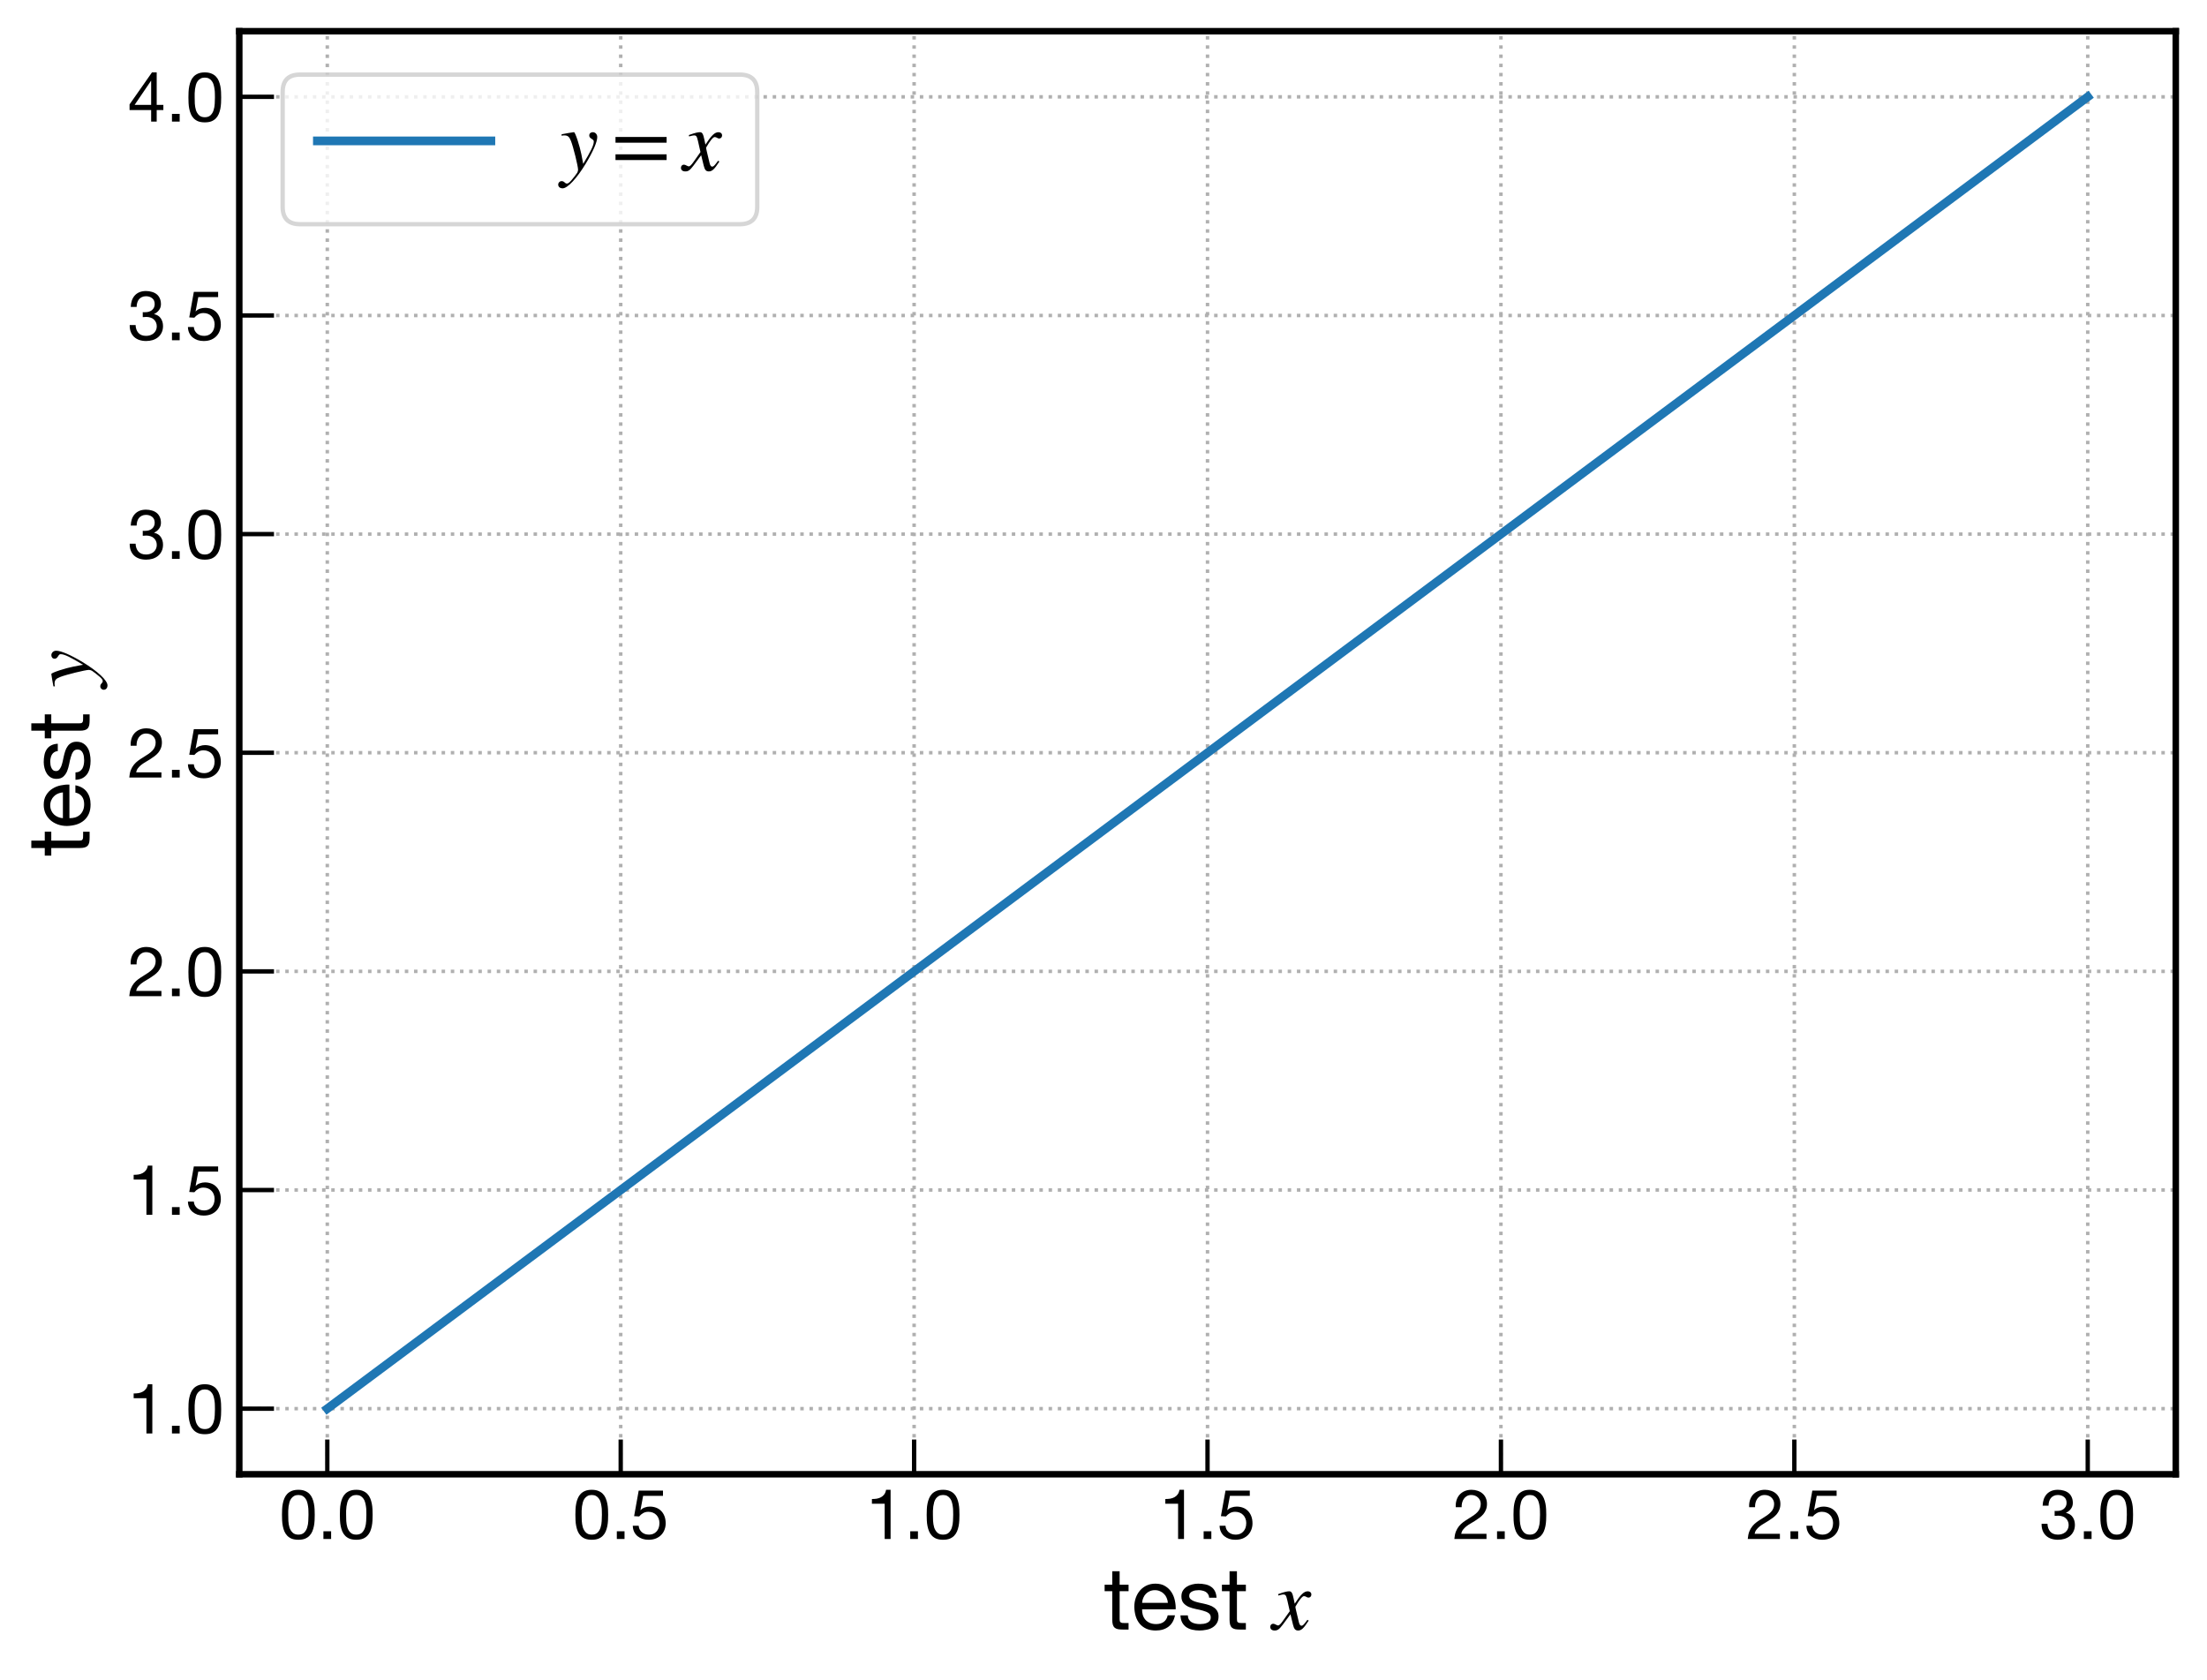 <?xml version="1.0" encoding="UTF-8" standalone="no"?>
<svg
   width="508.759pt"
   height="387.339pt"
   viewBox="0 0 508.759 387.339"
   version="1.1"
   id="svg25"
   sodipodi:docname="plt_setting.svg"
   inkscape:version="1.4 (e7c3feb1, 2024-10-09)"
   xmlns:inkscape="http://www.inkscape.org/namespaces/inkscape"
   xmlns:sodipodi="http://sodipodi.sourceforge.net/DTD/sodipodi-0.dtd"
   xmlns="http://www.w3.org/2000/svg"
   xmlns:svg="http://www.w3.org/2000/svg"
   xmlns:rdf="http://www.w3.org/1999/02/22-rdf-syntax-ns#"
   xmlns:cc="http://creativecommons.org/ns#"
   xmlns:dc="http://purl.org/dc/elements/1.1/">
  <sodipodi:namedview
     id="namedview25"
     pagecolor="#ffffff"
     bordercolor="#000000"
     borderopacity="0.25"
     inkscape:showpageshadow="2"
     inkscape:pageopacity="0.0"
     inkscape:pagecheckerboard="0"
     inkscape:deskcolor="#d1d1d1"
     inkscape:document-units="pt"
     inkscape:zoom="1.5331413"
     inkscape:cx="339.17291"
     inkscape:cy="257.96709"
     inkscape:current-layer="svg25" />
  <defs
     id="defs1">
    <style
       type="text/css"
       id="style1">*{stroke-linejoin: round; stroke-linecap: butt}</style>
  </defs>
  <g
     id="figure_1">
    <g
       id="patch_1">
      <path
         d="M 0 387.339  L 508.759 387.339  L 508.759 0  L 0 0  z "
         style="fill: #ffffff"
         id="path1" />
    </g>
    <g
       id="axes_1">
      <g
         id="patch_2">
        <path
           d="M 55.159 339.84  L 501.559 339.84  L 501.559 7.2  L 55.159 7.2  z "
           style="fill: #ffffff"
           id="path2" />
      </g>
      <g
         id="matplotlib.axis_1">
        <g
           id="xtick_1">
          <g
             id="line2d_1">
            <path
               d="M 75.45 339.84  L 75.45 7.2  "
               clip-path="url(#pce0b882e28)"
               style="fill: none; stroke-dasharray: 0.8,1.32; stroke-dashoffset: 0; stroke: #b0b0b0; stroke-width: 0.8"
               id="path3" />
          </g>
          <g
             id="line2d_2">
            <defs
               id="defs3">
              <path
                 id="m1c55f478b8"
                 d="M 0 0  L 0 -8  "
                 style="stroke: #000000" />
            </defs>
            <g
               id="g3">
              <path
                 id="use3"
                 d="m 75.45,339.84 v -8"
                 style="stroke:#000000" />
            </g>
          </g>
          <g
             id="text_1">
            <path
               d="m 66.442,349.181 q 0,-0.416 0,-0.912 0.016,-0.512 0.08,-1.008 0.08,-0.512 0.208,-0.992 0.144,-0.48 0.4,-0.832 0.272,-0.368 0.672,-0.592 0.4,-0.224 0.976,-0.224 0.576,0 0.976,0.224 0.4,0.224 0.656,0.592 0.272,0.352 0.4,0.832 0.144,0.48 0.208,0.992 0.08,0.496 0.08,1.008 0.016,0.496 0.016,0.912 0,0.64 -0.048,1.44 -0.032,0.784 -0.256,1.488 -0.208,0.688 -0.688,1.168 -0.48,0.48 -1.344,0.48 -0.864,0 -1.344,-0.48 -0.48,-0.48 -0.704,-1.168 -0.208,-0.704 -0.256,-1.488 -0.032,-0.8 -0.032,-1.44 z m -1.44,0.016 q 0,0.624 0.032,1.296 0.032,0.672 0.16,1.312 0.128,0.64 0.368,1.216 0.24,0.56 0.656,0.992 0.416,0.432 1.04,0.688 0.64,0.24 1.52,0.24 0.896,0 1.52,-0.24 0.624,-0.256 1.04,-0.688 0.416,-0.432 0.656,-0.992 0.24,-0.576 0.368,-1.216 0.128,-0.64 0.16,-1.312 0.032,-0.672 0.032,-1.296 0,-0.624 -0.032,-1.296 -0.032,-0.672 -0.16,-1.312 -0.128,-0.64 -0.368,-1.216 -0.24,-0.576 -0.656,-1.008 -0.416,-0.432 -1.056,-0.688 -0.624,-0.256 -1.504,-0.256 -0.88,0 -1.52,0.256 -0.624,0.256 -1.04,0.688 -0.416,0.432 -0.656,1.008 -0.24,0.576 -0.368,1.216 -0.128,0.64 -0.16,1.312 -0.032,0.672 -0.032,1.296 z m 9.552,3.792 v 1.776 h 1.776 v -1.776 z m 5.232,-3.808 q 0,-0.416 0,-0.912 0.016,-0.512 0.08,-1.008 0.08,-0.512 0.208,-0.992 0.144,-0.48 0.4,-0.832 0.272,-0.368 0.672,-0.592 0.4,-0.224 0.976,-0.224 0.576,0 0.976,0.224 0.4,0.224 0.656,0.592 0.272,0.352 0.4,0.832 0.144,0.48 0.208,0.992 0.08,0.496 0.08,1.008 0.016,0.496 0.016,0.912 0,0.64 -0.048,1.44 -0.032,0.784 -0.256,1.488 -0.208,0.688 -0.688,1.168 -0.48,0.48 -1.344,0.48 -0.864,0 -1.344,-0.48 -0.48,-0.48 -0.704,-1.168 -0.208,-0.704 -0.256,-1.488 -0.032,-0.8 -0.032,-1.44 z m -1.44,0.016 q 0,0.624 0.032,1.296 0.032,0.672 0.16,1.312 0.128,0.64 0.368,1.216 0.24,0.56 0.656,0.992 0.416,0.432 1.04,0.688 0.64,0.24 1.52,0.24 0.896,0 1.52,-0.24 0.624,-0.256 1.04,-0.688 0.416,-0.432 0.656,-0.992 0.24,-0.576 0.368,-1.216 0.128,-0.64 0.16,-1.312 0.032,-0.672 0.032,-1.296 0,-0.624 -0.032,-1.296 -0.032,-0.672 -0.16,-1.312 -0.128,-0.64 -0.368,-1.216 -0.24,-0.576 -0.656,-1.008 -0.416,-0.432 -1.056,-0.688 -0.624,-0.256 -1.504,-0.256 -0.88,0 -1.52,0.256 -0.624,0.256 -1.04,0.688 -0.416,0.432 -0.656,1.008 -0.24,0.576 -0.368,1.216 -0.128,0.64 -0.16,1.312 -0.032,0.672 -0.032,1.296 z"
               id="text3"
               style="font-size:16px;font-family:'Helvetica Neue', Arial, 'Liberation Sans', 'DejaVu Sans', sans-serif;text-anchor:middle"
               transform="rotate(-0 75.45 354.765)"
               aria-label="0.0" />
          </g>
        </g>
        <g
           id="xtick_2">
          <g
             id="line2d_3">
            <path
               d="M 143.087 339.84  L 143.087 7.2  "
               clip-path="url(#pce0b882e28)"
               style="fill: none; stroke-dasharray: 0.8,1.32; stroke-dashoffset: 0; stroke: #b0b0b0; stroke-width: 0.8"
               id="path4" />
          </g>
          <g
             id="line2d_4">
            <g
               id="g4">
              <path
                 id="use4"
                 d="m 143.087,339.84 v -8"
                 style="stroke:#000000" />
            </g>
          </g>
          <g
             id="text_2">
            <path
               d="m 134.079,349.181 q 0,-0.416 0,-0.912 0.016,-0.512 0.08,-1.008 0.08,-0.512 0.208,-0.992 0.144,-0.48 0.4,-0.832 0.272,-0.368 0.672,-0.592 0.4,-0.224 0.976,-0.224 0.576,0 0.976,0.224 0.4,0.224 0.656,0.592 0.272,0.352 0.4,0.832 0.144,0.48 0.208,0.992 0.08,0.496 0.08,1.008 0.016,0.496 0.016,0.912 0,0.64 -0.048,1.44 -0.032,0.784 -0.256,1.488 -0.208,0.688 -0.688,1.168 -0.48,0.48 -1.344,0.48 -0.864,0 -1.344,-0.48 -0.48,-0.48 -0.704,-1.168 -0.208,-0.704 -0.256,-1.488 -0.032,-0.8 -0.032,-1.44 z m -1.44,0.016 q 0,0.624 0.032,1.296 0.032,0.672 0.16,1.312 0.128,0.64 0.368,1.216 0.24,0.56 0.656,0.992 0.416,0.432 1.04,0.688 0.64,0.24 1.52,0.24 0.896,0 1.52,-0.24 0.624,-0.256 1.04,-0.688 0.416,-0.432 0.656,-0.992 0.24,-0.576 0.368,-1.216 0.128,-0.64 0.16,-1.312 0.032,-0.672 0.032,-1.296 0,-0.624 -0.032,-1.296 -0.032,-0.672 -0.16,-1.312 -0.128,-0.64 -0.368,-1.216 -0.24,-0.576 -0.656,-1.008 -0.416,-0.432 -1.056,-0.688 -0.624,-0.256 -1.504,-0.256 -0.88,0 -1.52,0.256 -0.624,0.256 -1.04,0.688 -0.416,0.432 -0.656,1.008 -0.24,0.576 -0.368,1.216 -0.128,0.64 -0.16,1.312 -0.032,0.672 -0.032,1.296 z m 9.552,3.792 v 1.776 h 1.776 v -1.776 z m 10.64,-8.176 v -1.2 h -5.6 l -1.056,5.888 1.168,0.064 q 0.4,-0.48 0.912,-0.768 0.528,-0.304 1.2,-0.304 0.576,0 1.04,0.192 0.48,0.192 0.816,0.544 0.336,0.336 0.512,0.816 0.192,0.464 0.192,1.024 0,0.672 -0.192,1.184 -0.192,0.496 -0.528,0.832 -0.32,0.336 -0.768,0.512 -0.432,0.16 -0.912,0.16 -0.512,0 -0.944,-0.144 -0.416,-0.16 -0.736,-0.432 -0.304,-0.288 -0.496,-0.656 -0.176,-0.384 -0.208,-0.816 h -1.36 q 0.016,0.768 0.304,1.376 0.288,0.608 0.784,1.024 0.496,0.4 1.136,0.624 0.656,0.208 1.392,0.208 0.992,0 1.728,-0.304 0.752,-0.32 1.248,-0.848 0.496,-0.528 0.736,-1.2 0.256,-0.688 0.256,-1.408 0,-0.976 -0.288,-1.696 -0.288,-0.736 -0.784,-1.216 -0.496,-0.496 -1.168,-0.736 -0.672,-0.24 -1.424,-0.24 -0.576,0 -1.168,0.208 -0.576,0.192 -0.944,0.608 l -0.032,-0.032 0.608,-3.264 z"
               id="text4"
               style="font-size:16px;font-family:'Helvetica Neue', Arial, 'Liberation Sans', 'DejaVu Sans', sans-serif;text-anchor:middle"
               transform="rotate(-0 143.087 354.765)"
               aria-label="0.5" />
          </g>
        </g>
        <g
           id="xtick_3">
          <g
             id="line2d_5">
            <path
               d="M 210.723 339.84  L 210.723 7.2  "
               clip-path="url(#pce0b882e28)"
               style="fill: none; stroke-dasharray: 0.8,1.32; stroke-dashoffset: 0; stroke: #b0b0b0; stroke-width: 0.8"
               id="path5" />
          </g>
          <g
             id="line2d_6">
            <g
               id="g5">
              <path
                 id="use5"
                 d="m 210.723,339.84 v -8"
                 style="stroke:#000000" />
            </g>
          </g>
          <g
             id="text_3">
            <path
               d="m 205.299,354.765 v -11.344 h -1.04 q -0.112,0.64 -0.416,1.056 -0.304,0.416 -0.752,0.656 -0.432,0.24 -0.976,0.336 -0.544,0.08 -1.12,0.08 v 1.088 h 2.944 v 8.128 z m 4.528,-1.776 v 1.776 h 1.776 v -1.776 z m 5.232,-3.808 q 0,-0.416 0,-0.912 0.016,-0.512 0.08,-1.008 0.08,-0.512 0.208,-0.992 0.144,-0.48 0.4,-0.832 0.272,-0.368 0.672,-0.592 0.4,-0.224 0.976,-0.224 0.576,0 0.976,0.224 0.4,0.224 0.656,0.592 0.272,0.352 0.4,0.832 0.144,0.48 0.208,0.992 0.08,0.496 0.08,1.008 0.016,0.496 0.016,0.912 0,0.64 -0.048,1.44 -0.032,0.784 -0.256,1.488 -0.208,0.688 -0.688,1.168 -0.48,0.48 -1.344,0.48 -0.864,0 -1.344,-0.48 -0.48,-0.48 -0.704,-1.168 -0.208,-0.704 -0.256,-1.488 -0.032,-0.8 -0.032,-1.44 z m -1.44,0.016 q 0,0.624 0.032,1.296 0.032,0.672 0.16,1.312 0.128,0.64 0.368,1.216 0.24,0.56 0.656,0.992 0.416,0.432 1.04,0.688 0.64,0.24 1.52,0.24 0.896,0 1.52,-0.24 0.624,-0.256 1.04,-0.688 0.416,-0.432 0.656,-0.992 0.24,-0.576 0.368,-1.216 0.128,-0.64 0.16,-1.312 0.032,-0.672 0.032,-1.296 0,-0.624 -0.032,-1.296 -0.032,-0.672 -0.16,-1.312 -0.128,-0.64 -0.368,-1.216 -0.24,-0.576 -0.656,-1.008 -0.416,-0.432 -1.056,-0.688 -0.624,-0.256 -1.504,-0.256 -0.88,0 -1.52,0.256 -0.624,0.256 -1.04,0.688 -0.416,0.432 -0.656,1.008 -0.24,0.576 -0.368,1.216 -0.128,0.64 -0.16,1.312 -0.032,0.672 -0.032,1.296 z"
               id="text5"
               style="font-size:16px;font-family:'Helvetica Neue', Arial, 'Liberation Sans', 'DejaVu Sans', sans-serif;text-anchor:middle"
               transform="rotate(-0 210.723 354.765)"
               aria-label="1.0" />
          </g>
        </g>
        <g
           id="xtick_4">
          <g
             id="line2d_7">
            <path
               d="M 278.359 339.84  L 278.359 7.2  "
               clip-path="url(#pce0b882e28)"
               style="fill: none; stroke-dasharray: 0.8,1.32; stroke-dashoffset: 0; stroke: #b0b0b0; stroke-width: 0.8"
               id="path6" />
          </g>
          <g
             id="line2d_8">
            <g
               id="g6">
              <path
                 id="use6"
                 d="m 278.359,339.84 v -8"
                 style="stroke:#000000" />
            </g>
          </g>
          <g
             id="text_4">
            <path
               d="m 272.935,354.765 v -11.344 h -1.04 q -0.112,0.64 -0.416,1.056 -0.304,0.416 -0.752,0.656 -0.432,0.24 -0.976,0.336 -0.544,0.08 -1.12,0.08 v 1.088 h 2.944 v 8.128 z m 4.528,-1.776 v 1.776 h 1.776 v -1.776 z m 10.64,-8.176 v -1.2 h -5.6 l -1.056,5.888 1.168,0.064 q 0.4,-0.48 0.912,-0.768 0.528,-0.304 1.2,-0.304 0.576,0 1.04,0.192 0.48,0.192 0.816,0.544 0.336,0.336 0.512,0.816 0.192,0.464 0.192,1.024 0,0.672 -0.192,1.184 -0.192,0.496 -0.528,0.832 -0.32,0.336 -0.768,0.512 -0.432,0.16 -0.912,0.16 -0.512,0 -0.944,-0.144 -0.416,-0.16 -0.736,-0.432 -0.304,-0.288 -0.496,-0.656 -0.176,-0.384 -0.208,-0.816 h -1.36 q 0.016,0.768 0.304,1.376 0.288,0.608 0.784,1.024 0.496,0.4 1.136,0.624 0.656,0.208 1.392,0.208 0.992,0 1.728,-0.304 0.752,-0.32 1.248,-0.848 0.496,-0.528 0.736,-1.2 0.256,-0.688 0.256,-1.408 0,-0.976 -0.288,-1.696 -0.288,-0.736 -0.784,-1.216 -0.496,-0.496 -1.168,-0.736 -0.672,-0.24 -1.424,-0.24 -0.576,0 -1.168,0.208 -0.576,0.192 -0.944,0.608 l -0.032,-0.032 0.608,-3.264 z"
               id="text6"
               style="font-size:16px;font-family:'Helvetica Neue', Arial, 'Liberation Sans', 'DejaVu Sans', sans-serif;text-anchor:middle"
               transform="rotate(-0 278.359 354.765)"
               aria-label="1.5" />
          </g>
        </g>
        <g
           id="xtick_5">
          <g
             id="line2d_9">
            <path
               d="M 345.996 339.84  L 345.996 7.2  "
               clip-path="url(#pce0b882e28)"
               style="fill: none; stroke-dasharray: 0.8,1.32; stroke-dashoffset: 0; stroke: #b0b0b0; stroke-width: 0.8"
               id="path7" />
          </g>
          <g
             id="line2d_10">
            <g
               id="g7">
              <path
                 id="use7"
                 d="m 345.996,339.84 v -8"
                 style="stroke:#000000" />
            </g>
          </g>
          <g
             id="text_5">
            <path
               d="m 335.58,347.437 h 1.36 q -0.016,-0.512 0.096,-1.008 0.128,-0.512 0.4,-0.912 0.272,-0.4 0.688,-0.64 0.432,-0.256 1.024,-0.256 0.448,0 0.848,0.144 0.4,0.144 0.688,0.416 0.304,0.272 0.48,0.656 0.176,0.368 0.176,0.832 0,0.592 -0.192,1.04 -0.176,0.448 -0.544,0.832 -0.352,0.384 -0.896,0.768 -0.544,0.368 -1.264,0.816 -0.592,0.352 -1.136,0.752 -0.544,0.4 -0.976,0.928 -0.432,0.528 -0.72,1.248 -0.272,0.704 -0.352,1.712 h 7.408 v -1.2 h -5.824 q 0.096,-0.528 0.4,-0.928 0.32,-0.416 0.752,-0.768 0.448,-0.352 0.976,-0.656 0.528,-0.32 1.056,-0.64 0.528,-0.336 1.024,-0.704 0.496,-0.368 0.88,-0.816 0.384,-0.464 0.608,-1.04 0.24,-0.576 0.24,-1.328 0,-0.8 -0.288,-1.408 -0.272,-0.608 -0.752,-1.008 -0.48,-0.416 -1.136,-0.624 -0.64,-0.224 -1.376,-0.224 -0.896,0 -1.6,0.304 -0.704,0.304 -1.184,0.848 -0.464,0.528 -0.688,1.264 -0.224,0.736 -0.176,1.6 z m 9.52,5.552 v 1.776 h 1.776 v -1.776 z m 5.232,-3.808 q 0,-0.416 0,-0.912 0.016,-0.512 0.08,-1.008 0.08,-0.512 0.208,-0.992 0.144,-0.48 0.4,-0.832 0.272,-0.368 0.672,-0.592 0.4,-0.224 0.976,-0.224 0.576,0 0.976,0.224 0.4,0.224 0.656,0.592 0.272,0.352 0.4,0.832 0.144,0.48 0.208,0.992 0.08,0.496 0.08,1.008 0.016,0.496 0.016,0.912 0,0.64 -0.048,1.44 -0.032,0.784 -0.256,1.488 -0.208,0.688 -0.688,1.168 -0.48,0.48 -1.344,0.48 -0.864,0 -1.344,-0.48 -0.48,-0.48 -0.704,-1.168 -0.208,-0.704 -0.256,-1.488 -0.032,-0.8 -0.032,-1.44 z m -1.44,0.016 q 0,0.624 0.032,1.296 0.032,0.672 0.16,1.312 0.128,0.64 0.368,1.216 0.24,0.56 0.656,0.992 0.416,0.432 1.04,0.688 0.64,0.24 1.52,0.24 0.896,0 1.52,-0.24 0.624,-0.256 1.04,-0.688 0.416,-0.432 0.656,-0.992 0.24,-0.576 0.368,-1.216 0.128,-0.64 0.16,-1.312 0.032,-0.672 0.032,-1.296 0,-0.624 -0.032,-1.296 -0.032,-0.672 -0.16,-1.312 -0.128,-0.64 -0.368,-1.216 -0.24,-0.576 -0.656,-1.008 -0.416,-0.432 -1.056,-0.688 -0.624,-0.256 -1.504,-0.256 -0.88,0 -1.52,0.256 -0.624,0.256 -1.04,0.688 -0.416,0.432 -0.656,1.008 -0.24,0.576 -0.368,1.216 -0.128,0.64 -0.16,1.312 -0.032,0.672 -0.032,1.296 z"
               id="text7"
               style="font-size:16px;font-family:'Helvetica Neue', Arial, 'Liberation Sans', 'DejaVu Sans', sans-serif;text-anchor:middle"
               transform="rotate(-0 345.996 354.765)"
               aria-label="2.0" />
          </g>
        </g>
        <g
           id="xtick_6">
          <g
             id="line2d_11">
            <path
               d="M 413.632 339.84  L 413.632 7.2  "
               clip-path="url(#pce0b882e28)"
               style="fill: none; stroke-dasharray: 0.8,1.32; stroke-dashoffset: 0; stroke: #b0b0b0; stroke-width: 0.8"
               id="path8" />
          </g>
          <g
             id="line2d_12">
            <g
               id="g8">
              <path
                 id="use8"
                 d="m 413.632,339.84 v -8"
                 style="stroke:#000000" />
            </g>
          </g>
          <g
             id="text_6">
            <path
               d="m 403.216,347.437 h 1.36 q -0.016,-0.512 0.096,-1.008 0.128,-0.512 0.4,-0.912 0.272,-0.4 0.688,-0.64 0.432,-0.256 1.024,-0.256 0.448,0 0.848,0.144 0.4,0.144 0.688,0.416 0.304,0.272 0.48,0.656 0.176,0.368 0.176,0.832 0,0.592 -0.192,1.04 -0.176,0.448 -0.544,0.832 -0.352,0.384 -0.896,0.768 -0.544,0.368 -1.264,0.816 -0.592,0.352 -1.136,0.752 -0.544,0.4 -0.976,0.928 -0.432,0.528 -0.72,1.248 -0.272,0.704 -0.352,1.712 h 7.408 v -1.2 h -5.824 q 0.096,-0.528 0.4,-0.928 0.32,-0.416 0.752,-0.768 0.448,-0.352 0.976,-0.656 0.528,-0.32 1.056,-0.64 0.528,-0.336 1.024,-0.704 0.496,-0.368 0.88,-0.816 0.384,-0.464 0.608,-1.04 0.24,-0.576 0.24,-1.328 0,-0.8 -0.288,-1.408 -0.272,-0.608 -0.752,-1.008 -0.48,-0.416 -1.136,-0.624 -0.64,-0.224 -1.376,-0.224 -0.896,0 -1.6,0.304 -0.704,0.304 -1.184,0.848 -0.464,0.528 -0.688,1.264 -0.224,0.736 -0.176,1.6 z m 9.52,5.552 v 1.776 h 1.776 v -1.776 z m 10.64,-8.176 v -1.2 h -5.6 l -1.056,5.888 1.168,0.064 q 0.4,-0.48 0.912,-0.768 0.528,-0.304 1.2,-0.304 0.576,0 1.04,0.192 0.48,0.192 0.816,0.544 0.336,0.336 0.512,0.816 0.192,0.464 0.192,1.024 0,0.672 -0.192,1.184 -0.192,0.496 -0.528,0.832 -0.32,0.336 -0.768,0.512 -0.432,0.16 -0.912,0.16 -0.512,0 -0.944,-0.144 -0.416,-0.16 -0.736,-0.432 -0.304,-0.288 -0.496,-0.656 -0.176,-0.384 -0.208,-0.816 h -1.36 q 0.016,0.768 0.304,1.376 0.288,0.608 0.784,1.024 0.496,0.4 1.136,0.624 0.656,0.208 1.392,0.208 0.992,0 1.728,-0.304 0.752,-0.32 1.248,-0.848 0.496,-0.528 0.736,-1.2 0.256,-0.688 0.256,-1.408 0,-0.976 -0.288,-1.696 -0.288,-0.736 -0.784,-1.216 -0.496,-0.496 -1.168,-0.736 -0.672,-0.24 -1.424,-0.24 -0.576,0 -1.168,0.208 -0.576,0.192 -0.944,0.608 l -0.032,-0.032 0.608,-3.264 z"
               id="text8"
               style="font-size:16px;font-family:'Helvetica Neue', Arial, 'Liberation Sans', 'DejaVu Sans', sans-serif;text-anchor:middle"
               transform="rotate(-0 413.632 354.765)"
               aria-label="2.5" />
          </g>
        </g>
        <g
           id="xtick_7">
          <g
             id="line2d_13">
            <path
               d="M 481.268 339.84  L 481.268 7.2  "
               clip-path="url(#pce0b882e28)"
               style="fill: none; stroke-dasharray: 0.8,1.32; stroke-dashoffset: 0; stroke: #b0b0b0; stroke-width: 0.8"
               id="path9" />
          </g>
          <g
             id="line2d_14">
            <g
               id="g9">
              <path
                 id="use9"
                 d="m 481.268,339.84 v -8"
                 style="stroke:#000000" />
            </g>
          </g>
          <g
             id="text_7">
            <path
               d="m 473.636,348.285 v 1.152 q 0.384,-0.048 0.816,-0.048 0.512,0 0.944,0.144 0.448,0.128 0.768,0.416 0.32,0.272 0.512,0.688 0.192,0.4 0.192,0.928 0,0.512 -0.208,0.928 -0.192,0.4 -0.528,0.688 -0.336,0.272 -0.784,0.432 -0.448,0.144 -0.944,0.144 -1.168,0 -1.776,-0.688 -0.608,-0.704 -0.64,-1.808 h -1.36 q -0.016,0.88 0.24,1.568 0.272,0.688 0.768,1.168 0.496,0.464 1.2,0.704 0.704,0.24 1.568,0.24 0.8,0 1.504,-0.208 0.72,-0.224 1.248,-0.656 0.528,-0.432 0.832,-1.072 0.32,-0.656 0.32,-1.504 0,-1.024 -0.512,-1.776 -0.496,-0.752 -1.536,-0.976 v -0.032 q 0.672,-0.304 1.12,-0.896 0.448,-0.592 0.448,-1.36 0,-0.784 -0.272,-1.36 -0.256,-0.576 -0.72,-0.944 -0.464,-0.368 -1.104,-0.544 -0.624,-0.192 -1.36,-0.192 -0.848,0 -1.504,0.272 -0.64,0.272 -1.072,0.752 -0.432,0.48 -0.672,1.152 -0.224,0.672 -0.256,1.488 h 1.36 q 0,-0.496 0.128,-0.944 0.128,-0.448 0.384,-0.784 0.272,-0.336 0.672,-0.528 0.416,-0.208 0.96,-0.208 0.864,0 1.44,0.464 0.576,0.448 0.576,1.36 0,0.448 -0.176,0.8 -0.176,0.352 -0.48,0.592 -0.288,0.224 -0.688,0.352 -0.384,0.112 -0.816,0.112 h -0.288 q -0.08,0 -0.16,0 -0.064,0 -0.144,-0.016 z m 6.736,4.704 v 1.776 h 1.776 v -1.776 z m 5.232,-3.808 q 0,-0.416 0,-0.912 0.016,-0.512 0.08,-1.008 0.08,-0.512 0.208,-0.992 0.144,-0.48 0.4,-0.832 0.272,-0.368 0.672,-0.592 0.4,-0.224 0.976,-0.224 0.576,0 0.976,0.224 0.4,0.224 0.656,0.592 0.272,0.352 0.4,0.832 0.144,0.48 0.208,0.992 0.08,0.496 0.08,1.008 0.016,0.496 0.016,0.912 0,0.64 -0.048,1.44 -0.032,0.784 -0.256,1.488 -0.208,0.688 -0.688,1.168 -0.48,0.48 -1.344,0.48 -0.864,0 -1.344,-0.48 -0.48,-0.48 -0.704,-1.168 -0.208,-0.704 -0.256,-1.488 -0.032,-0.8 -0.032,-1.44 z m -1.44,0.016 q 0,0.624 0.032,1.296 0.032,0.672 0.16,1.312 0.128,0.64 0.368,1.216 0.24,0.56 0.656,0.992 0.416,0.432 1.04,0.688 0.64,0.24 1.52,0.24 0.896,0 1.52,-0.24 0.624,-0.256 1.04,-0.688 0.416,-0.432 0.656,-0.992 0.24,-0.576 0.368,-1.216 0.128,-0.64 0.16,-1.312 0.032,-0.672 0.032,-1.296 0,-0.624 -0.032,-1.296 -0.032,-0.672 -0.16,-1.312 -0.128,-0.64 -0.368,-1.216 -0.24,-0.576 -0.656,-1.008 -0.416,-0.432 -1.056,-0.688 -0.624,-0.256 -1.504,-0.256 -0.88,0 -1.52,0.256 -0.624,0.256 -1.04,0.688 -0.416,0.432 -0.656,1.008 -0.24,0.576 -0.368,1.216 -0.128,0.64 -0.16,1.312 -0.032,0.672 -0.032,1.296 z"
               id="text9"
               style="font-size:16px;font-family:'Helvetica Neue', Arial, 'Liberation Sans', 'DejaVu Sans', sans-serif;text-anchor:middle"
               transform="rotate(-0 481.268 354.765)"
               aria-label="3.0" />
          </g>
        </g>
        <g
           id="text_8">
          <!-- test $x$ -->
          <g
             transform="translate(254.459 376.199)"
             id="g10">
            <g
               id="text10"
               aria-label="test x">
              <path
                 style="font-size:20px;font-family:'Helvetica Neue'"
                 d="m 3.64,-10.902 v -3.1 h -1.7 v 3.1 H 0.18 v 1.5 h 1.76 v 6.58 q 0,0.72 0.14,1.16 0.14,0.44 0.42,0.68 0.3,0.24 0.76,0.34 0.48,0.08 1.14,0.08 h 1.3 v -1.5 H 4.92 q -0.4,0 -0.66,-0.02 -0.24,-0.04 -0.38,-0.14 -0.14,-0.1 -0.2,-0.28 -0.04,-0.18 -0.04,-0.48 v -6.42 H 5.7 v -1.5 z m 11.12,4.18 H 8.82 q 0.04,-0.6 0.26,-1.12 0.22,-0.54 0.6,-0.94 0.38,-0.4 0.9,-0.62 0.54,-0.24 1.2,-0.24 0.64,0 1.16,0.24 0.54,0.22 0.92,0.62 0.4,0.38 0.62,0.92 0.24,0.54 0.28,1.14 z m 1.64,2.88 h -1.68 q -0.22,1.02 -0.92,1.52 -0.68,0.5 -1.76,0.5 -0.84,0 -1.46,-0.28 -0.62,-0.28 -1.02,-0.74 -0.4,-0.48 -0.58,-1.08 -0.18,-0.62 -0.16,-1.3 h 7.74 q 0.04,-0.94 -0.18,-1.98 -0.2,-1.04 -0.76,-1.92 -0.54,-0.88 -1.46,-1.44 -0.9,-0.58 -2.28,-0.58 -1.06,0 -1.96,0.4 -0.88,0.4 -1.54,1.12 -0.64,0.72 -1,1.7 -0.36,0.98 -0.36,2.16 0.04,1.18 0.34,2.18 0.32,1 0.94,1.72 0.62,0.72 1.52,1.12 0.92,0.4 2.16,0.4 1.76,0 2.92,-0.88 1.16,-0.88 1.5,-2.62 z m 2.96,0.02 h -1.7 q 0.04,0.96 0.4,1.64 0.36,0.66 0.96,1.08 0.6,0.4 1.38,0.58 0.78,0.18 1.64,0.18 0.78,0 1.56,-0.16 0.8,-0.14 1.42,-0.52 0.64,-0.38 1.02,-1 0.4,-0.62 0.4,-1.56 0,-0.74 -0.3,-1.24 -0.28,-0.5 -0.76,-0.82 -0.46,-0.34 -1.08,-0.54 -0.6,-0.2 -1.24,-0.34 -0.6,-0.14 -1.2,-0.26 -0.6,-0.14 -1.08,-0.32 -0.48,-0.2 -0.8,-0.48 -0.3,-0.3 -0.3,-0.74 0,-0.4 0.2,-0.64 0.2,-0.26 0.52,-0.4 0.32,-0.16 0.7,-0.22 0.4,-0.06 0.78,-0.06 0.42,0 0.82,0.1 0.42,0.08 0.76,0.28 0.34,0.2 0.56,0.54 0.22,0.32 0.26,0.82 h 1.7 q -0.06,-0.94 -0.4,-1.56 -0.34,-0.64 -0.92,-1 -0.56,-0.38 -1.3,-0.52 -0.74,-0.16 -1.62,-0.16 -0.68,0 -1.38,0.18 -0.68,0.16 -1.24,0.52 -0.54,0.34 -0.9,0.9 -0.34,0.56 -0.34,1.34 0,1 0.5,1.56 0.5,0.56 1.24,0.88 0.76,0.3 1.64,0.48 0.88,0.16 1.62,0.38 0.76,0.2 1.26,0.54 0.5,0.34 0.5,1 0,0.48 -0.24,0.8 -0.24,0.3 -0.62,0.46 -0.36,0.16 -0.8,0.22 -0.44,0.06 -0.84,0.06 -0.52,0 -1.02,-0.1 -0.48,-0.1 -0.88,-0.32 -0.38,-0.24 -0.62,-0.62 -0.24,-0.4 -0.26,-0.96 z m 11.32,-7.08 v -3.1 h -1.7 v 3.1 h -1.76 v 1.5 h 1.76 v 6.58 q 0,0.72 0.14,1.16 0.14,0.44 0.42,0.68 0.3,0.24 0.76,0.34 0.48,0.08 1.14,0.08 h 1.3 v -1.5 h -0.78 q -0.4,0 -0.66,-0.02 -0.24,-0.04 -0.38,-0.14 -0.14,-0.1 -0.2,-0.28 -0.04,-0.18 -0.04,-0.48 v -6.42 h 2.06 v -1.5 z"
                 id="path29" />
              <path
                 style="font-style:italic;font-size:20px;font-family:STIXGeneral"
                 d="m 43.76,-7.662 c -0.28,-1.36 -0.52,-1.72 -1.02,-1.72 -0.46,0 -1.12,0.14 -2.34,0.58 l -0.22,0.08 0.06,0.32 0.36,-0.1 c 0.38,-0.1 0.62,-0.14 0.78,-0.14 0.5,0 0.64,0.16 0.92,1.36 l 0.56,2.48 -1.64,2.32 c -0.42,0.6 -0.8,0.98 -1.02,0.98 -0.12,0 -0.32,-0.06 -0.52,-0.18 -0.26,-0.14 -0.46,-0.22 -0.64,-0.22 -0.4,0 -0.68,0.32 -0.68,0.72 0,0.52 0.38,0.84 1,0.84 0.62,0 1.02,-0.18 1.9,-1.36 l 1.76,-2.38 0.58,2.38 c 0.24,1 0.54,1.36 1.18,1.36 0.76,0 1.28,-0.48 2.44,-2.28 l -0.3,-0.18 c -0.16,0.2 -0.24,0.32 -0.42,0.56 -0.46,0.6 -0.68,0.8 -0.94,0.8 -0.28,0 -0.46,-0.26 -0.6,-0.82 l -0.64,-2.68 c -0.12,-0.48 -0.16,-0.76 -0.16,-0.9 0.88,-1.54 1.6,-2.42 1.96,-2.42 0.48,0 0.66,0.34 1.04,0.34 0.4,0 0.68,-0.3 0.68,-0.72 0,-0.44 -0.34,-0.74 -0.82,-0.74 -0.88,0 -1.62,0.72 -3.02,2.86 z"
                 id="path30" />
            </g>
          </g>
        </g>
      </g>
      <g
         id="matplotlib.axis_2">
        <g
           id="ytick_1">
          <g
             id="line2d_15">
            <path
               d="M 55.159 324.72  L 501.559 324.72  "
               clip-path="url(#pce0b882e28)"
               style="fill: none; stroke-dasharray: 0.8,1.32; stroke-dashoffset: 0; stroke: #b0b0b0; stroke-width: 0.8"
               id="path10" />
          </g>
          <g
             id="line2d_16">
            <defs
               id="defs10">
              <path
                 id="m64394128ff"
                 d="M 0 0  L 8 0  "
                 style="stroke: #000000" />
            </defs>
            <g
               id="g11">
              <path
                 id="use10"
                 d="m 55.159,324.72 h 8"
                 style="stroke:#000000" />
            </g>
          </g>
          <g
             id="text_9">
            <path
               d="m 35.115,330.433 v -11.344 h -1.04 q -0.112,0.64 -0.416,1.056 -0.304,0.416 -0.752,0.656 -0.432,0.24 -0.976,0.336 -0.544,0.08 -1.12,0.08 v 1.088 h 2.944 v 8.128 z m 4.528,-1.776 v 1.776 h 1.776 v -1.776 z m 5.232,-3.808 q 0,-0.416 0,-0.912 0.016,-0.512 0.08,-1.008 0.08,-0.512 0.208,-0.992 0.144,-0.48 0.4,-0.832 0.272,-0.368 0.672,-0.592 0.4,-0.224 0.976,-0.224 0.576,0 0.976,0.224 0.4,0.224 0.656,0.592 0.272,0.352 0.4,0.832 0.144,0.48 0.208,0.992 0.08,0.496 0.08,1.008 0.016,0.496 0.016,0.912 0,0.64 -0.048,1.44 -0.032,0.784 -0.256,1.488 -0.208,0.688 -0.688,1.168 -0.48,0.48 -1.344,0.48 -0.864,0 -1.344,-0.48 -0.48,-0.48 -0.704,-1.168 -0.208,-0.704 -0.256,-1.488 -0.032,-0.8 -0.032,-1.44 z m -1.44,0.016 q 0,0.624 0.032,1.296 0.032,0.672 0.16,1.312 0.128,0.64 0.368,1.216 0.24,0.56 0.656,0.992 0.416,0.432 1.04,0.688 0.64,0.24 1.52,0.24 0.896,0 1.52,-0.24 0.624,-0.256 1.04,-0.688 0.416,-0.432 0.656,-0.992 0.24,-0.576 0.368,-1.216 0.128,-0.64 0.16,-1.312 0.032,-0.672 0.032,-1.296 0,-0.624 -0.032,-1.296 -0.032,-0.672 -0.16,-1.312 -0.128,-0.64 -0.368,-1.216 -0.24,-0.576 -0.656,-1.008 -0.416,-0.432 -1.056,-0.688 -0.624,-0.256 -1.504,-0.256 -0.88,0 -1.52,0.256 -0.624,0.256 -1.04,0.688 -0.416,0.432 -0.656,1.008 -0.24,0.576 -0.368,1.216 -0.128,0.64 -0.16,1.312 -0.032,0.672 -0.032,1.296 z"
               id="text11"
               style="font-size:16px;font-family:'Helvetica Neue', Arial, 'Liberation Sans', 'DejaVu Sans', sans-serif;text-anchor:end"
               transform="rotate(-0 51.659 330.433)"
               aria-label="1.0" />
          </g>
        </g>
        <g
           id="ytick_2">
          <g
             id="line2d_17">
            <path
               d="M 55.159 274.32  L 501.559 274.32  "
               clip-path="url(#pce0b882e28)"
               style="fill: none; stroke-dasharray: 0.8,1.32; stroke-dashoffset: 0; stroke: #b0b0b0; stroke-width: 0.8"
               id="path11" />
          </g>
          <g
             id="line2d_18">
            <g
               id="g12">
              <path
                 id="use11"
                 d="m 55.159,274.32 h 8"
                 style="stroke:#000000" />
            </g>
          </g>
          <g
             id="text_10">
            <path
               d="m 35.115,280.033 v -11.344 h -1.04 q -0.112,0.64 -0.416,1.056 -0.304,0.416 -0.752,0.656 -0.432,0.24 -0.976,0.336 -0.544,0.08 -1.12,0.08 v 1.088 h 2.944 v 8.128 z m 4.528,-1.776 v 1.776 h 1.776 v -1.776 z m 10.64,-8.176 v -1.2 h -5.6 l -1.056,5.888 1.168,0.064 q 0.4,-0.48 0.912,-0.768 0.528,-0.304 1.2,-0.304 0.576,0 1.04,0.192 0.48,0.192 0.816,0.544 0.336,0.336 0.512,0.816 0.192,0.464 0.192,1.024 0,0.672 -0.192,1.184 -0.192,0.496 -0.528,0.832 -0.32,0.336 -0.768,0.512 -0.432,0.16 -0.912,0.16 -0.512,0 -0.944,-0.144 -0.416,-0.16 -0.736,-0.432 -0.304,-0.288 -0.496,-0.656 -0.176,-0.384 -0.208,-0.816 h -1.36 q 0.016,0.768 0.304,1.376 0.288,0.608 0.784,1.024 0.496,0.4 1.136,0.624 0.656,0.208 1.392,0.208 0.992,0 1.728,-0.304 0.752,-0.32 1.248,-0.848 0.496,-0.528 0.736,-1.2 0.256,-0.688 0.256,-1.408 0,-0.976 -0.288,-1.696 -0.288,-0.736 -0.784,-1.216 -0.496,-0.496 -1.168,-0.736 -0.672,-0.24 -1.424,-0.24 -0.576,0 -1.168,0.208 -0.576,0.192 -0.944,0.608 l -0.032,-0.032 0.608,-3.264 z"
               id="text12"
               style="font-size:16px;font-family:'Helvetica Neue', Arial, 'Liberation Sans', 'DejaVu Sans', sans-serif;text-anchor:end"
               transform="rotate(-0 51.659 280.033)"
               aria-label="1.5" />
          </g>
        </g>
        <g
           id="ytick_3">
          <g
             id="line2d_19">
            <path
               d="M 55.159 223.92  L 501.559 223.92  "
               clip-path="url(#pce0b882e28)"
               style="fill: none; stroke-dasharray: 0.8,1.32; stroke-dashoffset: 0; stroke: #b0b0b0; stroke-width: 0.8"
               id="path12" />
          </g>
          <g
             id="line2d_20">
            <g
               id="g13">
              <path
                 id="use12"
                 d="m 55.159,223.92 h 8"
                 style="stroke:#000000" />
            </g>
          </g>
          <g
             id="text_11">
            <path
               d="m 30.123,222.305 h 1.36 q -0.016,-0.512 0.096,-1.008 0.128,-0.512 0.4,-0.912 0.272,-0.4 0.688,-0.64 0.432,-0.256 1.024,-0.256 0.448,0 0.848,0.144 0.4,0.144 0.688,0.416 0.304,0.272 0.48,0.656 0.176,0.368 0.176,0.832 0,0.592 -0.192,1.04 -0.176,0.448 -0.544,0.832 -0.352,0.384 -0.896,0.768 -0.544,0.368 -1.264,0.816 -0.592,0.352 -1.136,0.752 -0.544,0.4 -0.976,0.928 -0.432,0.528 -0.72,1.248 -0.272,0.704 -0.352,1.712 h 7.408 v -1.2 h -5.824 q 0.096,-0.528 0.4,-0.928 0.32,-0.416 0.752,-0.768 0.448,-0.352 0.976,-0.656 0.528,-0.32 1.056,-0.64 0.528,-0.336 1.024,-0.704 0.496,-0.368 0.88,-0.816 0.384,-0.464 0.608,-1.04 0.24,-0.576 0.24,-1.328 0,-0.8 -0.288,-1.408 -0.272,-0.608 -0.752,-1.008 -0.48,-0.416 -1.136,-0.624 -0.64,-0.224 -1.376,-0.224 -0.896,0 -1.6,0.304 -0.704,0.304 -1.184,0.848 -0.464,0.528 -0.688,1.264 -0.224,0.736 -0.176,1.6 z m 9.52,5.552 v 1.776 h 1.776 v -1.776 z m 5.232,-3.808 q 0,-0.416 0,-0.912 0.016,-0.512 0.08,-1.008 0.08,-0.512 0.208,-0.992 0.144,-0.48 0.4,-0.832 0.272,-0.368 0.672,-0.592 0.4,-0.224 0.976,-0.224 0.576,0 0.976,0.224 0.4,0.224 0.656,0.592 0.272,0.352 0.4,0.832 0.144,0.48 0.208,0.992 0.08,0.496 0.08,1.008 0.016,0.496 0.016,0.912 0,0.64 -0.048,1.44 -0.032,0.784 -0.256,1.488 -0.208,0.688 -0.688,1.168 -0.48,0.48 -1.344,0.48 -0.864,0 -1.344,-0.48 -0.48,-0.48 -0.704,-1.168 -0.208,-0.704 -0.256,-1.488 -0.032,-0.8 -0.032,-1.44 z m -1.44,0.016 q 0,0.624 0.032,1.296 0.032,0.672 0.16,1.312 0.128,0.64 0.368,1.216 0.24,0.56 0.656,0.992 0.416,0.432 1.04,0.688 0.64,0.24 1.52,0.24 0.896,0 1.52,-0.24 0.624,-0.256 1.04,-0.688 0.416,-0.432 0.656,-0.992 0.24,-0.576 0.368,-1.216 0.128,-0.64 0.16,-1.312 0.032,-0.672 0.032,-1.296 0,-0.624 -0.032,-1.296 -0.032,-0.672 -0.16,-1.312 -0.128,-0.64 -0.368,-1.216 -0.24,-0.576 -0.656,-1.008 -0.416,-0.432 -1.056,-0.688 -0.624,-0.256 -1.504,-0.256 -0.88,0 -1.52,0.256 -0.624,0.256 -1.04,0.688 -0.416,0.432 -0.656,1.008 -0.24,0.576 -0.368,1.216 -0.128,0.64 -0.16,1.312 -0.032,0.672 -0.032,1.296 z"
               id="text13"
               style="font-size:16px;font-family:'Helvetica Neue', Arial, 'Liberation Sans', 'DejaVu Sans', sans-serif;text-anchor:end"
               transform="rotate(-0 51.659 229.632)"
               aria-label="2.0" />
          </g>
        </g>
        <g
           id="ytick_4">
          <g
             id="line2d_21">
            <path
               d="M 55.159 173.52  L 501.559 173.52  "
               clip-path="url(#pce0b882e28)"
               style="fill: none; stroke-dasharray: 0.8,1.32; stroke-dashoffset: 0; stroke: #b0b0b0; stroke-width: 0.8"
               id="path13" />
          </g>
          <g
             id="line2d_22">
            <g
               id="g14">
              <path
                 id="use13"
                 d="m 55.159,173.52 h 8"
                 style="stroke:#000000" />
            </g>
          </g>
          <g
             id="text_12">
            <path
               d="m 30.123,171.905 h 1.36 q -0.016,-0.512 0.096,-1.008 0.128,-0.512 0.4,-0.912 0.272,-0.4 0.688,-0.64 0.432,-0.256 1.024,-0.256 0.448,0 0.848,0.144 0.4,0.144 0.688,0.416 0.304,0.272 0.48,0.656 0.176,0.368 0.176,0.832 0,0.592 -0.192,1.04 -0.176,0.448 -0.544,0.832 -0.352,0.384 -0.896,0.768 -0.544,0.368 -1.264,0.816 -0.592,0.352 -1.136,0.752 -0.544,0.4 -0.976,0.928 -0.432,0.528 -0.72,1.248 -0.272,0.704 -0.352,1.712 h 7.408 v -1.2 h -5.824 q 0.096,-0.528 0.4,-0.928 0.32,-0.416 0.752,-0.768 0.448,-0.352 0.976,-0.656 0.528,-0.32 1.056,-0.64 0.528,-0.336 1.024,-0.704 0.496,-0.368 0.88,-0.816 0.384,-0.464 0.608,-1.04 0.24,-0.576 0.24,-1.328 0,-0.8 -0.288,-1.408 -0.272,-0.608 -0.752,-1.008 -0.48,-0.416 -1.136,-0.624 -0.64,-0.224 -1.376,-0.224 -0.896,0 -1.6,0.304 -0.704,0.304 -1.184,0.848 -0.464,0.528 -0.688,1.264 -0.224,0.736 -0.176,1.6 z m 9.52,5.552 v 1.776 h 1.776 v -1.776 z m 10.64,-8.176 v -1.2 h -5.6 l -1.056,5.888 1.168,0.064 q 0.4,-0.48 0.912,-0.768 0.528,-0.304 1.2,-0.304 0.576,0 1.04,0.192 0.48,0.192 0.816,0.544 0.336,0.336 0.512,0.816 0.192,0.464 0.192,1.024 0,0.672 -0.192,1.184 -0.192,0.496 -0.528,0.832 -0.32,0.336 -0.768,0.512 -0.432,0.16 -0.912,0.16 -0.512,0 -0.944,-0.144 -0.416,-0.16 -0.736,-0.432 -0.304,-0.288 -0.496,-0.656 -0.176,-0.384 -0.208,-0.816 h -1.36 q 0.016,0.768 0.304,1.376 0.288,0.608 0.784,1.024 0.496,0.4 1.136,0.624 0.656,0.208 1.392,0.208 0.992,0 1.728,-0.304 0.752,-0.32 1.248,-0.848 0.496,-0.528 0.736,-1.2 0.256,-0.688 0.256,-1.408 0,-0.976 -0.288,-1.696 -0.288,-0.736 -0.784,-1.216 -0.496,-0.496 -1.168,-0.736 -0.672,-0.24 -1.424,-0.24 -0.576,0 -1.168,0.208 -0.576,0.192 -0.944,0.608 l -0.032,-0.032 0.608,-3.264 z"
               id="text14"
               style="font-size:16px;font-family:'Helvetica Neue', Arial, 'Liberation Sans', 'DejaVu Sans', sans-serif;text-anchor:end"
               transform="rotate(-0 51.659 179.232)"
               aria-label="2.5" />
          </g>
        </g>
        <g
           id="ytick_5">
          <g
             id="line2d_23">
            <path
               d="M 55.159 123.12  L 501.559 123.12  "
               clip-path="url(#pce0b882e28)"
               style="fill: none; stroke-dasharray: 0.8,1.32; stroke-dashoffset: 0; stroke: #b0b0b0; stroke-width: 0.8"
               id="path14" />
          </g>
          <g
             id="line2d_24">
            <g
               id="g15">
              <path
                 id="use14"
                 d="m 55.159,123.12 h 8"
                 style="stroke:#000000" />
            </g>
          </g>
          <g
             id="text_13">
            <path
               d="m 32.907,122.353 v 1.152 q 0.384,-0.048 0.816,-0.048 0.512,0 0.944,0.144 0.448,0.128 0.768,0.416 0.32,0.272 0.512,0.688 0.192,0.4 0.192,0.928 0,0.512 -0.208,0.928 -0.192,0.4 -0.528,0.688 -0.336,0.272 -0.784,0.432 -0.448,0.144 -0.944,0.144 -1.168,0 -1.776,-0.688 -0.608,-0.704 -0.64,-1.808 h -1.36 q -0.016,0.88 0.24,1.568 0.272,0.688 0.768,1.168 0.496,0.464 1.2,0.704 0.704,0.24 1.568,0.24 0.8,0 1.504,-0.208 0.72,-0.224 1.248,-0.656 0.528,-0.432 0.832,-1.072 0.32,-0.656 0.32,-1.504 0,-1.024 -0.512,-1.776 -0.496,-0.752 -1.536,-0.976 v -0.032 q 0.672,-0.304 1.12,-0.896 0.448,-0.592 0.448,-1.36 0,-0.784 -0.272,-1.36 -0.256,-0.576 -0.72,-0.944 -0.464,-0.368 -1.104,-0.544 -0.624,-0.192 -1.36,-0.192 -0.848,0 -1.504,0.272 -0.64,0.272 -1.072,0.752 -0.432,0.48 -0.672,1.152 -0.224,0.672 -0.256,1.488 h 1.36 q 0,-0.496 0.128,-0.944 0.128,-0.448 0.384,-0.784 0.272,-0.336 0.672,-0.528 0.416,-0.208 0.96,-0.208 0.864,0 1.44,0.464 0.576,0.448 0.576,1.36 0,0.448 -0.176,0.8 -0.176,0.352 -0.48,0.592 -0.288,0.224 -0.688,0.352 -0.384,0.112 -0.816,0.112 h -0.288 q -0.08,0 -0.16,0 -0.064,0 -0.144,-0.016 z m 6.736,4.704 v 1.776 h 1.776 v -1.776 z m 5.232,-3.808 q 0,-0.416 0,-0.912 0.016,-0.512 0.08,-1.008 0.08,-0.512 0.208,-0.992 0.144,-0.48 0.4,-0.832 0.272,-0.368 0.672,-0.592 0.4,-0.224 0.976,-0.224 0.576,0 0.976,0.224 0.4,0.224 0.656,0.592 0.272,0.352 0.4,0.832 0.144,0.48 0.208,0.992 0.08,0.496 0.08,1.008 0.016,0.496 0.016,0.912 0,0.64 -0.048,1.44 -0.032,0.784 -0.256,1.488 -0.208,0.688 -0.688,1.168 -0.48,0.48 -1.344,0.48 -0.864,0 -1.344,-0.48 -0.48,-0.48 -0.704,-1.168 -0.208,-0.704 -0.256,-1.488 -0.032,-0.8 -0.032,-1.44 z m -1.44,0.016 q 0,0.624 0.032,1.296 0.032,0.672 0.16,1.312 0.128,0.64 0.368,1.216 0.24,0.56 0.656,0.992 0.416,0.432 1.04,0.688 0.64,0.24 1.52,0.24 0.896,0 1.52,-0.24 0.624,-0.256 1.04,-0.688 0.416,-0.432 0.656,-0.992 0.24,-0.576 0.368,-1.216 0.128,-0.64 0.16,-1.312 0.032,-0.672 0.032,-1.296 0,-0.624 -0.032,-1.296 -0.032,-0.672 -0.16,-1.312 -0.128,-0.64 -0.368,-1.216 -0.24,-0.576 -0.656,-1.008 -0.416,-0.432 -1.056,-0.688 -0.624,-0.256 -1.504,-0.256 -0.88,0 -1.52,0.256 -0.624,0.256 -1.04,0.688 -0.416,0.432 -0.656,1.008 -0.24,0.576 -0.368,1.216 -0.128,0.64 -0.16,1.312 -0.032,0.672 -0.032,1.296 z"
               id="text15"
               style="font-size:16px;font-family:'Helvetica Neue', Arial, 'Liberation Sans', 'DejaVu Sans', sans-serif;text-anchor:end"
               transform="rotate(-0 51.659 128.833)"
               aria-label="3.0" />
          </g>
        </g>
        <g
           id="ytick_6">
          <g
             id="line2d_25">
            <path
               d="M 55.159 72.72  L 501.559 72.72  "
               clip-path="url(#pce0b882e28)"
               style="fill: none; stroke-dasharray: 0.8,1.32; stroke-dashoffset: 0; stroke: #b0b0b0; stroke-width: 0.8"
               id="path15" />
          </g>
          <g
             id="line2d_26">
            <g
               id="g16">
              <path
                 id="use15"
                 d="m 55.159,72.72 h 8"
                 style="stroke:#000000" />
            </g>
          </g>
          <g
             id="text_14">
            <path
               d="m 32.907,71.953 v 1.152 q 0.384,-0.048 0.816,-0.048 0.512,0 0.944,0.144 0.448,0.128 0.768,0.416 0.32,0.272 0.512,0.688 0.192,0.4 0.192,0.928 0,0.512 -0.208,0.928 -0.192,0.4 -0.528,0.688 -0.336,0.272 -0.784,0.432 -0.448,0.144 -0.944,0.144 -1.168,0 -1.776,-0.688 -0.608,-0.704 -0.64,-1.808 h -1.36 q -0.016,0.88 0.24,1.568 0.272,0.688 0.768,1.168 0.496,0.464 1.2,0.704 0.704,0.24 1.568,0.24 0.8,0 1.504,-0.208 0.72,-0.224 1.248,-0.656 0.528,-0.432 0.832,-1.072 0.32,-0.656 0.32,-1.504 0,-1.024 -0.512,-1.776 -0.496,-0.752 -1.536,-0.976 v -0.032 q 0.672,-0.304 1.12,-0.896 0.448,-0.592 0.448,-1.36 0,-0.784 -0.272,-1.36 -0.256,-0.576 -0.72,-0.944 -0.464,-0.368 -1.104,-0.544 -0.624,-0.192 -1.36,-0.192 -0.848,0 -1.504,0.272 -0.64,0.272 -1.072,0.752 -0.432,0.48 -0.672,1.152 -0.224,0.672 -0.256,1.488 h 1.36 q 0,-0.496 0.128,-0.944 0.128,-0.448 0.384,-0.784 0.272,-0.336 0.672,-0.528 0.416,-0.208 0.96,-0.208 0.864,0 1.44,0.464 0.576,0.448 0.576,1.36 0,0.448 -0.176,0.8 -0.176,0.352 -0.48,0.592 -0.288,0.224 -0.688,0.352 -0.384,0.112 -0.816,0.112 h -0.288 q -0.08,0 -0.16,0 -0.064,0 -0.144,-0.016 z m 6.736,4.704 v 1.776 h 1.776 v -1.776 z m 10.64,-8.176 v -1.2 h -5.6 l -1.056,5.888 1.168,0.064 q 0.4,-0.48 0.912,-0.768 0.528,-0.304 1.2,-0.304 0.576,0 1.04,0.192 0.48,0.192 0.816,0.544 0.336,0.336 0.512,0.816 0.192,0.464 0.192,1.024 0,0.672 -0.192,1.184 -0.192,0.496 -0.528,0.832 -0.32,0.336 -0.768,0.512 -0.432,0.16 -0.912,0.16 -0.512,0 -0.944,-0.144 -0.416,-0.16 -0.736,-0.432 -0.304,-0.288 -0.496,-0.656 -0.176,-0.384 -0.208,-0.816 h -1.36 q 0.016,0.768 0.304,1.376 0.288,0.608 0.784,1.024 0.496,0.4 1.136,0.624 0.656,0.208 1.392,0.208 0.992,0 1.728,-0.304 0.752,-0.32 1.248,-0.848 0.496,-0.528 0.736,-1.2 0.256,-0.688 0.256,-1.408 0,-0.976 -0.288,-1.696 -0.288,-0.736 -0.784,-1.216 -0.496,-0.496 -1.168,-0.736 -0.672,-0.24 -1.424,-0.24 -0.576,0 -1.168,0.208 -0.576,0.192 -0.944,0.608 l -0.032,-0.032 0.608,-3.264 z"
               id="text16"
               style="font-size:16px;font-family:'Helvetica Neue', Arial, 'Liberation Sans', 'DejaVu Sans', sans-serif;text-anchor:end"
               transform="rotate(-0 51.659 78.433)"
               aria-label="3.5" />
          </g>
        </g>
        <g
           id="ytick_7">
          <g
             id="line2d_27">
            <path
               d="M 55.159 22.32  L 501.559 22.32  "
               clip-path="url(#pce0b882e28)"
               style="fill: none; stroke-dasharray: 0.8,1.32; stroke-dashoffset: 0; stroke: #b0b0b0; stroke-width: 0.8"
               id="path16" />
          </g>
          <g
             id="line2d_28">
            <g
               id="g17">
              <path
                 id="use16"
                 d="m 55.159,22.32 h 8"
                 style="stroke:#000000" />
            </g>
          </g>
          <g
             id="text_15">
            <path
               d="m 34.843,24.176 h -3.808 l 3.776,-5.552 h 0.032 z m 1.28,0 v -7.488 h -1.088 l -5.168,7.376 v 1.312 h 4.976 v 2.656 h 1.28 v -2.656 h 1.536 v -1.2 z m 3.52,2.08 v 1.776 h 1.776 v -1.776 z m 5.232,-3.808 q 0,-0.416 0,-0.912 0.016,-0.512 0.08,-1.008 0.08,-0.512 0.208,-0.992 0.144,-0.48 0.4,-0.832 0.272,-0.368 0.672,-0.592 0.4,-0.224 0.976,-0.224 0.576,0 0.976,0.224 0.4,0.224 0.656,0.592 0.272,0.352 0.4,0.832 0.144,0.48 0.208,0.992 0.08,0.496 0.08,1.008 0.016,0.496 0.016,0.912 0,0.64 -0.048,1.44 -0.032,0.784 -0.256,1.488 -0.208,0.688 -0.688,1.168 -0.48,0.48 -1.344,0.48 -0.864,0 -1.344,-0.48 -0.48,-0.48 -0.704,-1.168 -0.208,-0.704 -0.256,-1.488 -0.032,-0.8 -0.032,-1.44 z m -1.44,0.016 q 0,0.624 0.032,1.296 0.032,0.672 0.16,1.312 0.128,0.64 0.368,1.216 0.24,0.56 0.656,0.992 0.416,0.432 1.04,0.688 0.64,0.24 1.52,0.24 0.896,0 1.52,-0.24 0.624,-0.256 1.04,-0.688 0.416,-0.432 0.656,-0.992 0.24,-0.576 0.368,-1.216 0.128,-0.64 0.16,-1.312 0.032,-0.672 0.032,-1.296 0,-0.624 -0.032,-1.296 -0.032,-0.672 -0.16,-1.312 -0.128,-0.64 -0.368,-1.216 -0.24,-0.576 -0.656,-1.008 -0.416,-0.432 -1.056,-0.688 -0.624,-0.256 -1.504,-0.256 -0.88,0 -1.52,0.256 -0.624,0.256 -1.04,0.688 -0.416,0.432 -0.656,1.008 -0.24,0.576 -0.368,1.216 -0.128,0.64 -0.16,1.312 -0.032,0.672 -0.032,1.296 z"
               id="text17"
               style="font-size:16px;font-family:'Helvetica Neue', Arial, 'Liberation Sans', 'DejaVu Sans', sans-serif;text-anchor:end"
               transform="rotate(-0 51.659 28.032)"
               aria-label="4.0" />
          </g>
        </g>
        <g
           id="text_16">
          <!-- test $y$ -->
          <g
             transform="translate(21.222 197.42) rotate(-90)"
             id="g18">
            <g
               id="text18"
               aria-label="test y">
              <path
                 style="font-size:20px;font-family:'Helvetica Neue'"
                 d="m 3.64,-10.902 v -3.1 h -1.7 v 3.1 H 0.18 v 1.5 h 1.76 v 6.58 q 0,0.72 0.14,1.16 0.14,0.44 0.42,0.68 0.3,0.24 0.76,0.34 0.48,0.08 1.14,0.08 h 1.3 v -1.5 H 4.92 q -0.4,0 -0.66,-0.02 -0.24,-0.04 -0.38,-0.14 -0.14,-0.1 -0.2,-0.28 -0.04,-0.18 -0.04,-0.48 v -6.42 H 5.7 v -1.5 z m 11.12,4.18 H 8.82 q 0.04,-0.6 0.26,-1.12 0.22,-0.54 0.6,-0.94 0.38,-0.4 0.9,-0.62 0.54,-0.24 1.2,-0.24 0.64,0 1.16,0.24 0.54,0.22 0.92,0.62 0.4,0.38 0.62,0.92 0.24,0.54 0.28,1.14 z m 1.64,2.88 h -1.68 q -0.22,1.02 -0.92,1.52 -0.68,0.5 -1.76,0.5 -0.84,0 -1.46,-0.28 -0.62,-0.28 -1.02,-0.74 -0.4,-0.48 -0.58,-1.08 -0.18,-0.62 -0.16,-1.3 h 7.74 q 0.04,-0.94 -0.18,-1.98 -0.2,-1.04 -0.76,-1.92 -0.54,-0.88 -1.46,-1.44 -0.9,-0.58 -2.28,-0.58 -1.06,0 -1.96,0.4 -0.88,0.4 -1.54,1.12 -0.64,0.72 -1,1.7 -0.36,0.98 -0.36,2.16 0.04,1.18 0.34,2.18 0.32,1 0.94,1.72 0.62,0.72 1.52,1.12 0.92,0.4 2.16,0.4 1.76,0 2.92,-0.88 1.16,-0.88 1.5,-2.62 z m 2.96,0.02 h -1.7 q 0.04,0.96 0.4,1.64 0.36,0.66 0.96,1.08 0.6,0.4 1.38,0.58 0.78,0.18 1.64,0.18 0.78,0 1.56,-0.16 0.8,-0.14 1.42,-0.52 0.64,-0.38 1.02,-1 0.4,-0.62 0.4,-1.56 0,-0.74 -0.3,-1.24 -0.28,-0.5 -0.76,-0.82 -0.46,-0.34 -1.08,-0.54 -0.6,-0.2 -1.24,-0.34 -0.6,-0.14 -1.2,-0.26 -0.6,-0.14 -1.08,-0.32 -0.48,-0.2 -0.8,-0.48 -0.3,-0.3 -0.3,-0.74 0,-0.4 0.2,-0.64 0.2,-0.26 0.52,-0.4 0.32,-0.16 0.7,-0.22 0.4,-0.06 0.78,-0.06 0.42,0 0.82,0.1 0.42,0.08 0.76,0.28 0.34,0.2 0.56,0.54 0.22,0.32 0.26,0.82 h 1.7 q -0.06,-0.94 -0.4,-1.56 -0.34,-0.64 -0.92,-1 -0.56,-0.38 -1.3,-0.52 -0.74,-0.16 -1.62,-0.16 -0.68,0 -1.38,0.18 -0.68,0.16 -1.24,0.52 -0.54,0.34 -0.9,0.9 -0.34,0.56 -0.34,1.34 0,1 0.5,1.56 0.5,0.56 1.24,0.88 0.76,0.3 1.64,0.48 0.88,0.16 1.62,0.38 0.76,0.2 1.26,0.54 0.5,0.34 0.5,1 0,0.48 -0.24,0.8 -0.24,0.3 -0.62,0.46 -0.36,0.16 -0.8,0.22 -0.44,0.06 -0.84,0.06 -0.52,0 -1.02,-0.1 -0.48,-0.1 -0.88,-0.32 -0.38,-0.24 -0.62,-0.62 -0.24,-0.4 -0.26,-0.96 z m 11.32,-7.08 v -3.1 h -1.7 v 3.1 h -1.76 v 1.5 h 1.76 v 6.58 q 0,0.72 0.14,1.16 0.14,0.44 0.42,0.68 0.3,0.24 0.76,0.34 0.48,0.08 1.14,0.08 h 1.3 v -1.5 h -0.78 q -0.4,0 -0.66,-0.02 -0.24,-0.04 -0.38,-0.14 -0.14,-0.1 -0.2,-0.28 -0.04,-0.18 -0.04,-0.48 v -6.42 h 2.06 v -1.5 z"
                 id="path27" />
              <path
                 style="font-style:italic;font-size:20px;font-family:STIXGeneral"
                 d="m 43.76,-4.282 c -0.34,-1.78 -1.4,-5.1 -1.7,-5.1 h -0.08 c -1.08,0.16 -1.74,0.28 -2.14,0.36 -0.2,0.04 -0.42,0.08 -0.64,0.12 v 0.34 c 0.22,-0.06 0.4,-0.08 0.62,-0.08 0.8,0 1.16,0.3 1.54,1.28 0.54,1.36 1.64,5.84 1.64,6.64 0,0.22 -0.08,0.46 -0.2,0.7 -0.16,0.26 -1.06,1.44 -1.42,1.82 -0.46,0.5 -0.7,0.66 -0.96,0.66 -0.52,0 -0.52,-0.56 -1.22,-0.56 -0.44,0 -0.78,0.36 -0.78,0.8 0,0.52 0.42,0.86 1.02,0.86 1.14,0 3.28,-2.3 5.36,-5.74 1.66,-2.76 2.62,-4.96 2.62,-6.1 0,-0.6 -0.44,-1.1 -1.04,-1.1 -0.46,0 -0.8,0.3 -0.8,0.74 0,0.32 0.12,0.52 0.52,0.78 0.38,0.24 0.52,0.36 0.52,0.64 0,0.88 -0.74,2.32 -2.44,5.14 z"
                 id="path28" />
            </g>
          </g>
        </g>
      </g>
      <g
         id="line2d_29">
        <path
           d="M 75.45 324.72  L 210.723 223.92  L 345.996 123.12  L 481.268 22.32  "
           clip-path="url(#pce0b882e28)"
           style="fill: none; stroke: #1f77b4; stroke-width: 2; stroke-linecap: square"
           id="path18" />
      </g>
      <g
         id="patch_3">
        <path
           d="M 55.159 339.84  L 55.159 7.2  "
           style="fill: none; stroke: #000000; stroke-width: 1.5; stroke-linejoin: miter; stroke-linecap: square"
           id="path19" />
      </g>
      <g
         id="patch_4">
        <path
           d="M 501.559 339.84  L 501.559 7.2  "
           style="fill: none; stroke: #000000; stroke-width: 1.5; stroke-linejoin: miter; stroke-linecap: square"
           id="path20" />
      </g>
      <g
         id="patch_5">
        <path
           d="M 55.159 339.84  L 501.559 339.84  "
           style="fill: none; stroke: #000000; stroke-width: 1.5; stroke-linejoin: miter; stroke-linecap: square"
           id="path21" />
      </g>
      <g
         id="patch_6">
        <path
           d="M 55.159 7.2  L 501.559 7.2  "
           style="fill: none; stroke: #000000; stroke-width: 1.5; stroke-linejoin: miter; stroke-linecap: square"
           id="path22" />
      </g>
      <g
         id="legend_1">
        <g
           id="patch_7">
          <path
             d="M 69.159 51.681  L 170.559 51.681  Q 174.559 51.681 174.559 47.681  L 174.559 21.2  Q 174.559 17.2 170.559 17.2  L 69.159 17.2  Q 65.159 17.2 65.159 21.2  L 65.159 47.681  Q 65.159 51.681 69.159 51.681  z "
             style="fill: #ffffff; opacity: 0.8; stroke: #cccccc; stroke-linejoin: miter"
             id="path23" />
        </g>
        <g
           id="line2d_30">
          <path
             d="M 73.159 32.481  L 93.159 32.481  L 113.159 32.481  "
             style="fill: none; stroke: #1f77b4; stroke-width: 2; stroke-linecap: square"
             id="path24" />
        </g>
        <g
           id="text_17">
          <!-- $y = x$ -->
          <g
             transform="translate(129.159 39.481)"
             id="g25">
            <g
               id="text25"
               aria-label="yx=">
              <path
                 style="font-style:italic;font-size:20px;font-family:STIXGeneral"
                 d="m 4.86,-3.908 c -0.34,-1.78 -1.4,-5.1 -1.7,-5.1 H 3.08 c -1.08,0.16 -1.74,0.28 -2.14,0.36 -0.2,0.04 -0.42,0.08 -0.64,0.12 v 0.34 c 0.22,-0.06 0.4,-0.08 0.62,-0.08 0.8,0 1.16,0.3 1.54,1.28 0.54,1.36 1.64,5.84 1.64,6.64 0,0.22 -0.08,0.46 -0.2,0.7 -0.16,0.26 -1.06,1.44 -1.42,1.82 -0.46,0.5 -0.7,0.66 -0.96,0.66 -0.52,0 -0.52,-0.56 -1.22,-0.56 -0.44,0 -0.78,0.36 -0.78,0.8 0,0.52 0.42,0.86 1.02,0.86 1.14,0 3.28,-2.3 5.36,-5.74 1.66,-2.76 2.62,-4.96 2.62,-6.1 0,-0.6 -0.44,-1.1 -1.04,-1.1 -0.46,0 -0.8,0.3 -0.8,0.74 0,0.32 0.12,0.52 0.52,0.78 0.38,0.24 0.52,0.36 0.52,0.64 0,0.88 -0.74,2.32 -2.44,5.14 z m 28.356,-3.38 c -0.28,-1.36 -0.52,-1.72 -1.02,-1.72 -0.46,0 -1.12,0.14 -2.34,0.58 l -0.22,0.08 0.06,0.32 0.36,-0.1 c 0.38,-0.1 0.62,-0.14 0.78,-0.14 0.5,0 0.64,0.16 0.92,1.36 l 0.56,2.48 -1.64,2.32 c -0.42,0.6 -0.8,0.98 -1.02,0.98 -0.12,0 -0.32,-0.06 -0.52,-0.18 -0.26,-0.14 -0.46,-0.22 -0.64,-0.22 -0.4,0 -0.68,0.32 -0.68,0.72 0,0.52 0.38,0.84 1,0.84 0.62,0 1.02,-0.18 1.9,-1.36 l 1.76,-2.38 0.58,2.38 c 0.24,1 0.54,1.36 1.18,1.36 0.76,0 1.28,-0.48 2.44,-2.28 l -0.3,-0.18 c -0.16,0.2 -0.24,0.32 -0.42,0.56 -0.46,0.6 -0.68,0.8 -0.94,0.8 -0.28,0 -0.46,-0.26 -0.6,-0.82 l -0.64,-2.68 c -0.12,-0.48 -0.16,-0.76 -0.16,-0.9 0.88,-1.54 1.6,-2.42 1.96,-2.42 0.48,0 0.66,0.34 1.04,0.34 0.4,0 0.68,-0.3 0.68,-0.72 0,-0.44 -0.34,-0.74 -0.82,-0.74 -0.88,0 -1.62,0.72 -3.02,2.86 z"
                 id="path25" />
              <path
                 style="font-size:20px;font-family:STIXGeneral"
                 d="m 24.508,-6.588 v -1.32 h -11.78 v 1.32 z m 0,4 v -1.32 h -11.78 v 1.32 z"
                 id="path26" />
            </g>
          </g>
        </g>
      </g>
    </g>
  </g>
  <defs
     id="defs25">
    <clipPath
       id="pce0b882e28">
      <rect
         x="55.159"
         y="7.2"
         width="446.4"
         height="332.64"
         id="rect25" />
    </clipPath>
  </defs>
</svg>
